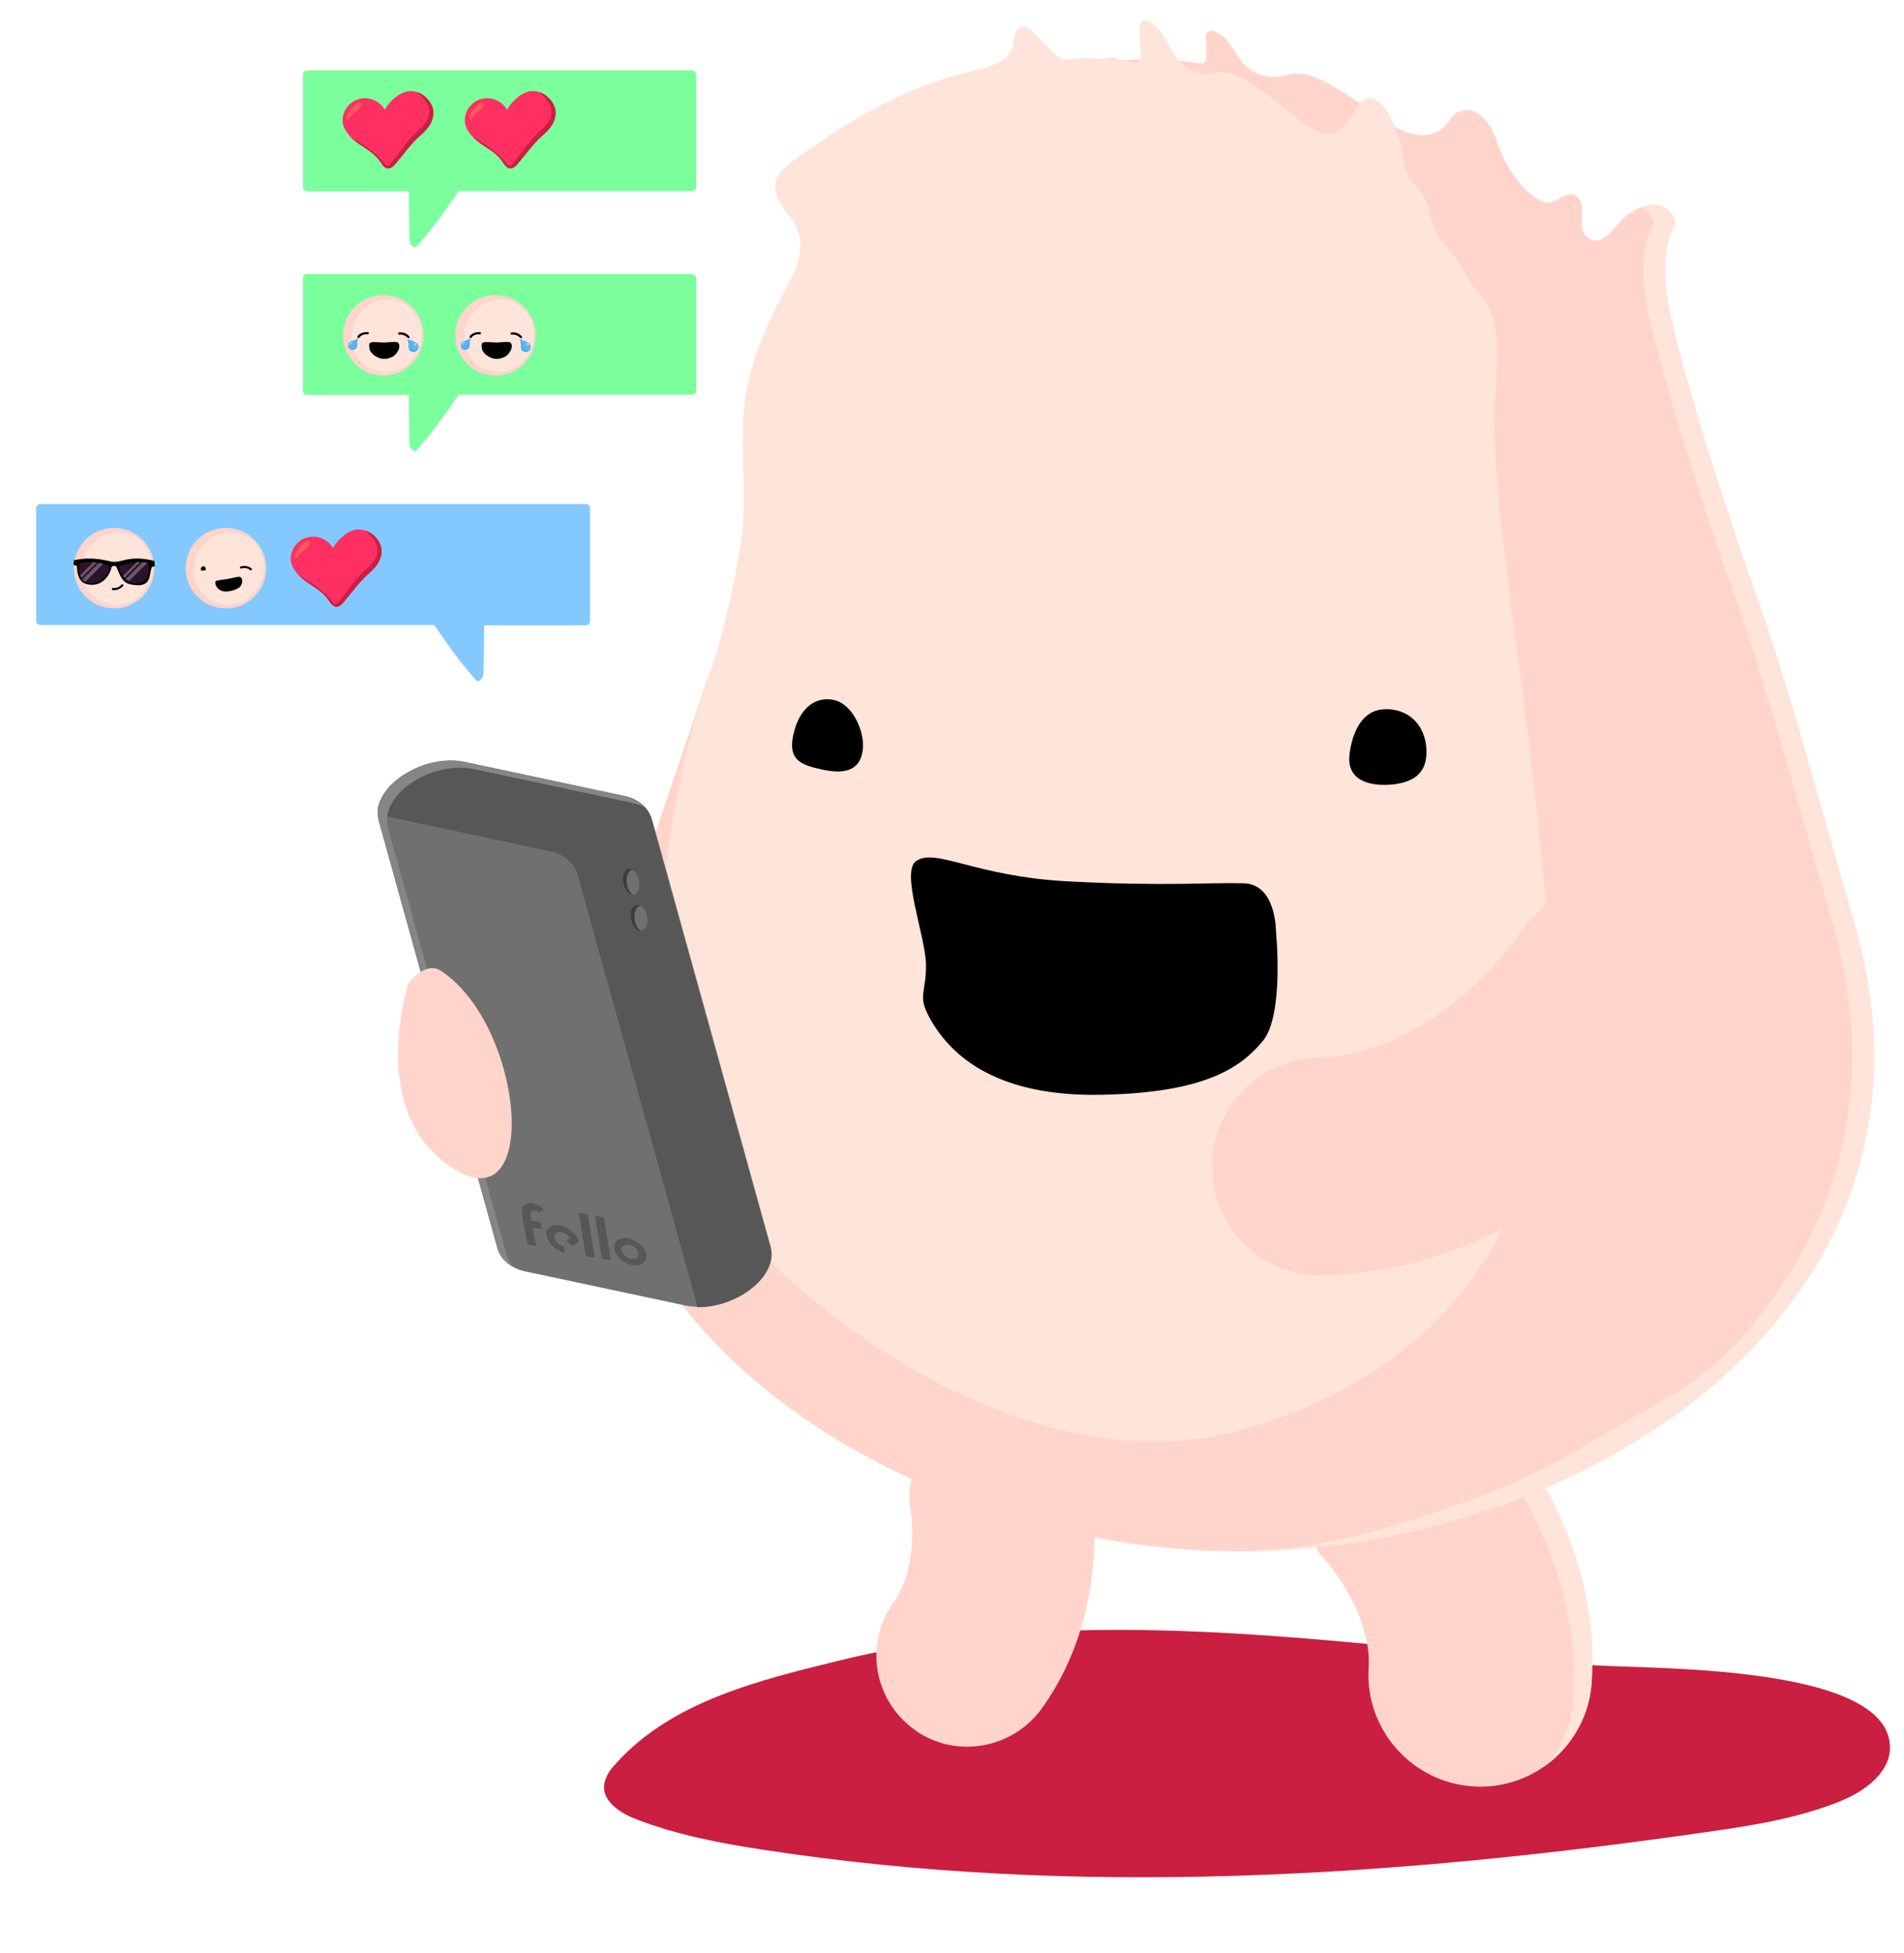 <svg version="1.1" id="Lager_1" xmlns="http://www.w3.org/2000/svg" x="0" y="0" viewBox="0 0 606 621.5" width="606" height="621.5" style="enable-background:new 0 0 606 621.5" xml:space="preserve"><style>.st0{fill:#ca1f40}.st1{fill:#ffd5cb}.st2{fill:#ffe4da}.st3{fill:#707070}.st4{fill:#575757}.st6{fill:#3d3d3d}.st7{opacity:.8;fill-rule:evenodd;clip-rule:evenodd;fill:#5aff85}.st8{fill:#58b5f0}.st9{fill:#3fa5f1}.st10{fill:#99d3f8}.st12{fill:#2b142b}.st13{fill:#6b556b}.st14{fill:#ff3061}.st15{fill:#ff5a5b}</style><path class="st0" d="M195.7 561.6c17.9-20.3 46.4-27 71.6-33.2 32.4-8 66.2-10.3 99.6-9.6 46.7.9 93 7.4 139.6 11.1 17.2 1.3 92.7-.5 95 25.1.8 8.7-7.9 15.1-16 18.3-13.2 5.3-27.4 7.6-41.5 9.6-99.6 14.4-201.3 21.1-300.8 5.8-13.8-2.1-27.7-4.7-40.8-9.8-5-1.9-10.8-5.7-10.1-11 .1-1 .5-2 .9-2.8.7-1.4 1.5-2.5 2.5-3.5z"/><path class="st1" d="M469 568.5c-19.6-1.2-34.6-18.1-33.4-37.7 1-15.7-10.9-31.6-15.6-36.4l.2.2s-15.7-19 2.4-45c18.1-26.1 47.5-5.7 47.5-5.7 4.1 4 39.7 40.5 36.5 91.3-1.1 17.9-15.3 32.1-33.1 33.3-1.5.1-3 .1-4.5 0z"/><path class="st2" d="M470.1 443.8c4.1 4 39.7 40.5 36.5 91.3-.6 10.7-6.1 20.5-14.8 26.8 5.4-5.9 8.6-13.5 9-21.5 3.2-50.8-32.4-87.3-36.5-91.3 0 0-21.5-14.8-39-2.9 18.2-20.8 44.8-2.4 44.8-2.4z"/><path class="st1" d="M294.1 552.4c-1.1-.6-2.1-1.2-3.1-2-13-9.4-16-27.5-6.6-40.5 7.5-10.4 6.2-26.5 5-31.8l.1.3s-2.7-20 21.2-30.1C334.5 438.2 346 465 346 465c1.1 4.5 9.7 45.2-14.5 78.8-8.6 11.8-24.6 15.5-37.4 8.6z"/><path class="st1" d="M191.7 321.5c1.4-9.9 3.9-19.6 7.3-29 4-11.2 7.9-22.4 11.7-33.7 2-5.8 3.9-11.6 5.9-17.3 2.7-7.9 5.3-15.9 8-23.8 5.9-15.3 12.7-31.7 14.9-44.4 2-5.9 4-11.9 6.1-17.8 8.2-23.6 17-47 27.9-69.5 9.3-19.2 20.5-38.4 37.3-51.7 8.5-6.8 18.5-11.6 29.3-13.9.1-.1.2-.3.4-.3 3.7-.7 8.7-1.3 13.9-1.7.8.5 1.8.8 2.7.8 8.4-.7 16.8-.3 25.1 1 2.6.4 1.8-4.3 1.5-8.3.2-1.7.9-2.8 3.5-1.6 6.4 3 6 11.1 14.4 13.6s8.5-3.8 20 2.1 19.6 14 26.4 16.2c6.8 2.1 11 0 13.6-4.3s10.7-5.1 14.9 7.3c.7 2.2 1.6 4.3 2.7 6.3 4.3 8.2 9.8 12.2 12.6 12.9 3.4.9 7.6-5.1 10.6-1.3s-1.3 10.2 3.4 12.8c4.7 2.6 7.7-3.8 11.9-7.3 4.3-3.4 11-5.5 14.4-.4 3.4 5.1-3 2.9-2.1 21.3.9 18.3 25.1 89.1 25.1 89.1 13.4 35.8 23.2 74.7 34.8 114 1.3 4.3 2.3 8.5 3.2 12.7 8.1 38.1 1 71.3-16 98.8-2.3 3.6-4.7 7.2-7.3 10.6-20.2 27.1-50.3 47.8-83.9 61.2-22.1 8.8-45.5 14.4-69.3 16.7-7.5.7-14.9 1.1-22.3 1.1-12.4 0-24.7-1-37-2.9-21-3.3-41.4-9.1-60.8-17.3-64.3-27.3-115-80.7-104.8-152z"/><path class="st2" d="M409.8 492.7c23.5-2.2 69.9-17.4 92.4-31.3 30.8-19 40.6-19.6 60.8-46.6 2.6-3.4 5-7 7.2-10.6 16.9-27.5 24.1-60.8 16-98.8-.9-4.2-2-8.4-3.2-12.7-11.6-39.3-21.4-78.2-34.8-114 0 0-24.2-70.8-25.1-89.1-.9-18.3 5.5-16.2 2.1-21.3-.6-1-1.5-1.8-2.6-2.4 3.5-1.2 7.3-1 9.5 2.4 3.4 5.1-3 2.9-2.1 21.3.9 18.3 25.1 89.1 25.1 89.1 13.4 35.8 23.3 74.7 34.8 114 1.3 4.3 2.3 8.5 3.2 12.7 8.1 38.1 1 71.3-15.9 98.8-2.3 3.6-4.7 7.2-7.3 10.6-20.2 27.1-50.3 47.8-83.9 61.2-22.1 8.8-45.4 14.4-69.3 16.7-7.4.7-14.9 1.1-22.3 1.1h-3.3c6.2-.2 12.5-.6 18.7-1.1z"/><path class="st2" d="M212.5 271c1.7-11.2 3.1-18 5.1-28.1.1-.3.1-.7.2-1 1.9-8.1 4.3-16 7-23.8 4.9-14.6 8.5-29.6 10.9-44.8.3-1.7.5-3.4.6-5.2 1.3-13.9-1.1-28.1 1-41.9 1.5-9.9 5.1-19.1 9.4-27.8 3.4-7.1 10.5-16.4 7.2-25.1-1.1-2.8-3.1-4.8-4.7-7.2s-3-5.4-2.3-8.3c.6-2.6 2.7-4.3 4.6-5.8l1.6-1.2c17.3-12.9 36.2-23.7 56.5-28.2 17-3.7 11-9.5 14.4-13.4 3-3.5 8.5 6 12.9 8.9.7.5 1.5.8 2.4.8 7.4-.7 14.8-.3 22.1 1 2.3.4 1.6-4.3 1.3-8.3-.2-3.7.1-6.7 3.8-4.4 5.4 3.4 6.1 12.9 13.6 15.5s6.7-2.9 16.8 3.1 17.2 14.1 23.2 16.2c6 2.1 9.3-3.6 11.8-7.7 4.2-6.8 9.9-1.7 13.6 10.6.5 1.7.9 4.1 1.3 6.3.2 1.5.7 3 1.2 4.3 3.4 5.8 5.2 4.4 6.9 11.9 2.2 10.2 6 9.3 12 20.4s11.2 6 9 39.2c-2.2 33.3 11.2 93 17.2 174s-27.7 133-95.7 153.5c-20.6 6.2-42.2 5.3-63.2-.3-2.8-.8-5.6-1.6-8.4-2.5-44.9-14.7-85.6-49.6-105.8-79.9-6.2-9.3-9.4-22.9-10.6-38.5-1.5-20.9-.4-38.5 3.1-62.3z"/><path d="M443.7 249.6c-6.8.8-15.1-.7-14.2-9.3.7-6.3 3.4-13.6 10.1-14.5 6.7-.8 13.2 3 14.3 11.4.9 8.5-3.5 11.5-10.2 12.4zM260.4 244.6c6.1 1.5 13.2 2.1 14.2-6 .7-5.5-3-14.3-9-15.8-6.1-1.4-11.1 2.6-13 10.6-1.9 7.9 1.7 9.8 7.8 11.2z"/><path class="st1" d="m483.3 321.1-4.9-9.7L487 293s9.4-10.3 31.9-34.3c16.8-18 32.6 39.1 32.6 39.1l-12.4 61-57.1-38 1.3.3z"/><path d="M406.1 296.3s.1-14.9-10.2-15.2c-11.7-.3-25 1-55.7-.6-29.8-1.5-42.3-10.8-48.6-6.5-5 3.4 2.9 23.8 3.1 32.7.2 9.7-3 9.9 1.5 17.8 6.8 11.9 21.4 24.6 54.6 23.9s44.2-8.8 51.2-17.2c6.8-8.5 4.1-34.9 4.1-34.9z"/><path class="st1" d="M509.6 370.2c11.8-9.8 22.2-21.2 31-33.7 9.4-14.2 7-33.2-5.5-44.7-1.3-1.2-2.8-2.3-4.3-3.3-15.9-10.5-37.3-6.2-47.9 9.7-.8 1.1-26.1 37.2-63.5 38.4-18.9.6-33.9 16.2-33.6 35.1v.6c.6 19.1 16.6 34.2 35.7 33.6 38-1.2 67.8-18.7 88.1-35.7z"/><path class="st3" d="m207.5 260.6 37.8 136.1c2.9 10.4-13.7 21.7-27.5 18.7l-.4-.1-49.8-10.6c-4.5-.8-8-3.6-9.2-7.4l-37.8-136.1c-.3-1.2-.4-2.5-.2-3.9v-.2c1.6-9 15.7-17.2 27.7-14.6l50.2 10.7c4.5.8 8 3.6 9.2 7.4z"/><path class="st4" d="M198.2 253.3 148 242.6c-12-2.5-26.1 5.7-27.7 14.6v.2c-.1.7-.1 1.5-.1 2.2 1.4 0 2.9.2 4.2.5l50.2 10.7c4.5.8 8 3.6 9.2 7.4l37.8 136.1c.1.6.2 1.1.3 1.7 12.7.2 25.8-9.9 23.2-19.2l-37.8-136.1c-1.1-3.9-4.5-6.6-9.1-7.4z"/><path d="m161.3 399.6-37.8-136.1c-.3-1.2-.4-2.5-.2-3.9v-.2c1.6-9 15.7-17.2 27.7-14.6l50.2 10.7c1.5.3 2.9.8 4.2 1.5-1.8-1.8-4.3-3.1-7.1-3.7L148 242.5c-12-2.5-26.1 5.7-27.7 14.6v.2c-.2 1.3-.1 2.6.2 3.9l37.8 136.1c.7 2.5 2.5 4.6 5 5.9-.9-1-1.6-2.2-2-3.6z" style="fill:#868686"/><ellipse transform="rotate(-11.593 200.887 280.601)" class="st3" cx="200.8" cy="280.6" rx="2.6" ry="4.2"/><path class="st6" d="M199.6 281.6c-.5-2.3.2-4.4 1.5-4.8h.4c-.4-.3-1-.5-1.6-.3-1.4.4-2.1 2.6-1.5 4.8.5 2.1 1.8 3.5 3 3.5-1-.8-1.6-1.9-1.8-3.2z"/><ellipse transform="rotate(-11.593 203.422 292.028)" class="st3" cx="203.4" cy="292" rx="2.6" ry="4.2"/><path class="st6" d="M202.1 293.1c-.5-2.3.2-4.4 1.5-4.8h.4c-.4-.3-1-.5-1.6-.3-1.4.4-2.1 2.6-1.5 4.8.5 2.1 1.8 3.5 3 3.5-1-.9-1.6-2-1.8-3.2z"/><path class="st4" d="m166.4 387.9-.2-1.3c-.3-1-.1-2.1.6-3 .8-.7 2-.9 3-.6 1.2.3 2.3.9 3.2 1.7 0 .1.1.2.1.2l-1.5.9s-.2.1-.3-.1c-.3-.3-.6-.4-1-.5-1.6-.3-1.4 1.4-1.3 1.9l.2 1.3 2.7.5c.1 0 .2.1.2.2l.3 1.9c0 .1-.1.1-.2.1l-2.7-.5 1.1 6-2.7-.5-1.1-6-.4-2.2zM186.4 399.5l-2.2-13.5c0-.1.1-.2.2-.1l2.4.5c.1 0 .2.1.3.2l2.2 13.5c0 .1-.1.2-.2.2l-2.4-.5-.3-.3M191.5 400.4l-2.1-13.4c0-.1.1-.2.2-.1l2.4.5c.1 0 .2.1.3.2l2 13.3c0 .1-.1.2-.2.2l-2.4-.5-.2-.2M184.2 395.1c-.8-2.7-3.2-4.6-6.3-5.2-2.5-.3-4.2 1-4 3.1.5 2.7 2.7 4.9 5.7 5.7l.2-.1-.3-1.8c0-.1-.1-.1-.2-.2-1.6-.4-2.7-1.6-2.9-3-.1-.7.6-1.4 1.4-1.5h.6c1.3.2 2.4.9 3.1 1.9l-1.1.6c-.1.1-.1.3 0 .4l1.3 1.3c.2.1.4.2.5.1l2.1-1.2c-.1 0-.1 0-.1-.1M200.9 400.6c-1.6-.3-2.7-1.4-3-2.7-.2-1.3.9-2 2.4-1.7 1.6.3 2.7 1.4 3 2.7.2 1.2-.9 2-2.4 1.7m-.9-6.5c-2.8-.5-4.9.9-4.5 3.3.6 2.6 2.8 4.6 5.7 5.2 2.8.5 4.8-1 4.5-3.3-.6-2.6-2.7-4.5-5.7-5.2"/><path class="st1" d="M130 312.9s-13.6 41.5 14.3 59 22.5-45.4-3.9-62.9c-5-3.4-10.4 3.9-10.4 3.9z"/><path class="st7" d="M220.1 87.2H97.8c-.8 0-1.4.6-1.4 1.4v35.7c0 .8.6 1.4 1.4 1.4h32.3l.2 15.2c0 1.5 1 2.7 2.1 2.6 6.7-7.7 8.2-10.2 13.6-17.9h74.2c.8 0 1.4-.6 1.4-1.4V88.6c0-.7-.7-1.4-1.5-1.4zM220.1 22.4H97.8c-.8 0-1.4.6-1.4 1.4v35.7c0 .8.6 1.4 1.4 1.4h32.3l.2 15.2c0 1.5 1 2.7 2.1 2.6 6.7-7.7 8.2-10.2 13.6-17.9h74.2c.8 0 1.4-.6 1.4-1.4V23.8c0-.7-.7-1.4-1.5-1.4z"/><circle class="st1" cx="122" cy="106.7" r="12.8"/><ellipse transform="rotate(-66.714 123 106.867)" class="st2" cx="123" cy="106.9" rx="11.6" ry="11.1"/><path d="M117.7 111.4c0-.1-.1-.3-.1-.4 0-.3-.1-.6-.1-1 0-.3 0-.6.2-.8.4-.6 2.8-.2 4.7-.2 1.8-.1 3.3-.3 4-.1.7.2.8 1.2.6 2s-1.1 2.1-2 2.6c-1 .5-1.9.8-3.2.7-.9-.1-1.8-.5-2.5-1-.6-.4-1.3-1.1-1.6-1.8z"/><path class="st8" d="M113.4 110.8c-.5.6-1.3.7-2 .3s-.7-1.3-.3-2c.5-.6 3-1.4 3-1.3-.7.7-.2 2.4-.7 3z"/><path class="st9" d="M114.1 107.8c-.7.6-.5 2.3-1 2.8-.5.6-1.4.6-2 0l-.2-.2c.1.2.2.4.5.6.6.5 1.5.3 2-.3.5-.5 0-2.2.7-2.9.1 0 .1 0 0 0z"/><ellipse transform="rotate(-50.608 111.754 109.34)" class="st10" cx="111.7" cy="109.3" rx=".4" ry=".3"/><path class="st8" d="M129.5 107.9c-.1-.1 2.8.8 3.4 1.5.5.7.4 1.7-.3 2.2-.7.5-1.7.4-2.2-.3-.6-.8-.1-2.7-.9-3.4z"/><path class="st9" d="M129.5 107.9c.7.7.5 2.5 1.1 3.2.6.6 1.6.7 2.2.1l.2-.2c-.1.3-.3.5-.5.7-.7.5-1.7.4-2.2-.3-.5-.9 0-2.8-.8-3.5z"/><ellipse transform="rotate(-39.392 132.197 109.581)" class="st10" cx="132.2" cy="109.6" rx=".4" ry=".5"/><path d="M114.1 107.6c-.1 0-.1 0-.2-.1-.2-.1-.2-.3-.1-.5 0-.1 1.1-1.5 3.3-1.3.2 0 .3.2.3.4s-.2.3-.4.3c-1.7-.2-2.6.9-2.6 1-.1.2-.2.2-.3.2zM130 107.6c-.1 0-.2-.1-.3-.1 0 0-.9-1.2-2.6-1-.2 0-.4-.1-.4-.3 0-.2.1-.4.3-.4 2.1-.3 3.2 1.2 3.3 1.3.1.2.1.4-.1.5h-.2z"/><circle class="st1" cx="157.7" cy="106.7" r="12.8"/><ellipse transform="rotate(-66.714 158.774 106.867)" class="st2" cx="158.8" cy="106.9" rx="11.6" ry="11.1"/><path d="M153.5 111.4c0-.1-.1-.3-.1-.4 0-.3-.1-.6-.1-1 0-.3 0-.6.2-.8.4-.6 2.8-.2 4.7-.2 1.8-.1 3.3-.3 4-.1s.8 1.2.6 2-1.1 2.1-2 2.6c-1 .5-1.9.8-3.2.7-.9-.1-1.8-.5-2.5-1-.7-.4-1.3-1.1-1.6-1.8z"/><path class="st8" d="M149.2 110.8c-.5.6-1.3.7-2 .3-.6-.5-.7-1.3-.3-2 .5-.6 3-1.4 3-1.3-.7.7-.2 2.4-.7 3z"/><path class="st9" d="M149.9 107.8c-.7.6-.5 2.3-1 2.8-.5.6-1.4.6-2 0l-.2-.2c.1.2.2.4.5.6.6.5 1.5.3 2-.3.5-.5 0-2.2.7-2.9z"/><ellipse transform="rotate(-50.608 147.528 109.34)" class="st10" cx="147.5" cy="109.3" rx=".4" ry=".3"/><path class="st8" d="M165.2 107.9c-.1-.1 2.8.8 3.4 1.5.5.7.4 1.7-.3 2.2-.7.5-1.7.4-2.2-.3-.6-.8 0-2.7-.9-3.4z"/><path class="st9" d="M165.3 107.9c.7.7.5 2.5 1.1 3.2.6.6 1.6.7 2.2.1l.2-.2c-.1.3-.3.5-.5.7-.7.5-1.7.4-2.2-.3-.6-.9 0-2.8-.8-3.5-.1 0 0 0 0 0z"/><ellipse transform="rotate(-39.392 167.97 109.582)" class="st10" cx="168" cy="109.6" rx=".4" ry=".5"/><path d="M149.8 107.6c-.1 0-.1 0-.2-.1-.2-.1-.2-.3-.1-.5 0-.1 1.1-1.5 3.3-1.3.2 0 .3.2.3.4s-.2.3-.4.3c-1.7-.2-2.6.9-2.6 1 0 .2-.2.2-.3.2zM165.8 107.6c-.1 0-.2-.1-.3-.1 0 0-.9-1.2-2.6-1-.2 0-.4-.1-.4-.3 0-.2.1-.4.3-.4 2.1-.3 3.2 1.2 3.3 1.3.1.2.1.4-.1.5h-.2z"/><path d="M186.5 160.4H12.9c-.8 0-1.4.6-1.4 1.4v35.7c0 .8.6 1.4 1.4 1.4h125.3c5.4 7.7 6.9 10.2 13.6 17.9 1.1 0 2.1-1.2 2.1-2.6l.2-15.2h32.3c.8 0 1.4-.6 1.4-1.4v-35.7c.1-.9-.6-1.5-1.3-1.5z" style="opacity:.8;fill-rule:evenodd;clip-rule:evenodd;fill:#64bcff"/><circle class="st1" cx="71.9" cy="180.8" r="12.8"/><ellipse transform="rotate(-66.714 72.907 180.927)" class="st2" cx="72.9" cy="180.9" rx="11.6" ry="11.1"/><path d="M65.5 180.9c.1.5-.3.7-.7.7-.4 0-.9.1-.9-.4s.4-1 .8-1 .7.3.8.7zM79.8 181.5c-.1 0-.2 0-.2-.1 0 0-1.1-1-2.8-.5-.2.1-.4 0-.4-.2-.1-.2 0-.4.2-.4 2-.7 3.4.6 3.5.6.1.1.1.3 0 .5-.1 0-.2.1-.3.1zM68.8 186.5s-.5-1.1-.2-1.5c.3-.4 2.5-.5 4.1-.8s2.8-.7 3.5-.6c.6 0 .9.7.9 1.3 0 .6-.2 1.4-1 2.1-.7.5-2 1-3.4 1.2-1.1.1-2 0-2.6-.4-.9-.5-1.3-1.3-1.3-1.3z"/><circle class="st1" cx="36.3" cy="180.8" r="12.8"/><ellipse transform="rotate(-66.714 37.345 180.927)" class="st2" cx="37.3" cy="180.9" rx="11.6" ry="11.1"/><path d="M23.5 178.3c4.1-.9 7.4-.6 11 .2.5.1 1.1.3 1.7.3 1 0 2.1-.2 3.1-.5 3.9-1 6.9-.5 9.8.2l.2 1.7c-.5 0-1 .2-1.1.6-.7 2.2-.1 5.9-5.1 5.4-3.3-.3-4.2-1.2-5.8-5.2-.1-.3-.2-.9-1-.9-.4 0-.8.1-.9.8-.3 1.4-2.2 5.2-6 5.2-3.4 0-4.7-1.8-4.9-5.7 0-.5-.9-.6-1.1-.6l.1-1.5z"/><path class="st12" d="M34.7 180.8c-.2 1.1-1.1 3.4-3.9 4.5-1.4.6-2.7.4-3.7-.2-.3-.2-.7-.5-.9-.8-.1-.1-.2-.3-.3-.4-.1-.2-.3-.5-.4-.8-.4-1-.5-2.3-.1-3.6.1-.3.3-.5.6-.5.7-.1 2-.2 3.7-.1.3 0 .7.1 1 .1.2 0 .4.1.6.1.5.1.9.2 1.4.3.5.1 1 .3 1.5.5.4.3.6.6.5.9zM41.8 185.4c-.3-.1-.6-.3-.8-.4-.4-.2-.7-.5-1-.7-.1-.1-.3-.2-.4-.4-.2-.2-.4-.4-.5-.6-.7-.9-1-1.8-1.1-2.4-.1-.3.1-.7.4-.8 1.8-.8 3.6-1.1 5.1-1.2h1.9c.5 0 1 .1 1.2.1.1 0 .2 0 .3.1.2.1.3.2.3.4 1 4-1.8 7.4-5.4 5.9z"/><path d="M36.4 187.8h-.5c-.2 0-.3-.2-.3-.4s.2-.3.4-.3c1.7.2 2.6-1 2.6-1 .1-.2.3-.2.5-.1s.2.3.1.5c-.1 0-1.1 1.3-2.8 1.3z"/><path class="st13" d="m30.8 179-4.9 4.9c-.1-.2-.3-.5-.4-.8l4.2-4.2c.4 0 .7.1 1.1.1zM32.8 179.5l-5.7 5.7c-.3-.2-.7-.5-.9-.8l5.2-5.2c.5 0 .9.1 1.4.3zM44.6 178.9l-5 5c-.2-.2-.4-.4-.5-.6l4.4-4.4c.3-.1.7-.1 1.1 0zM46.9 179.1 41 185c-.4-.2-.7-.5-1-.7l5.4-5.4c.5 0 1 .1 1.2.1.1 0 .2.1.3.1z"/><path class="st14" d="M137.9 35.1c.3 3.5-1.6 5.8-4.1 8-3 2.6-5.4 6.1-8 9.1-.6.7-1.3 1.4-2.2 1.4-1.2 0-1.9-1.2-2.6-2.2-1.7-2.5-4.4-4-6.9-5.7-.8-.6-1.7-1.3-2.5-2.1-1.6-1.7-2.9-3.8-2.5-6.2.4-3 2.8-5.5 5.7-6 3.1-.6 6.1.9 7.6 3.4 0 .1.1.1.1.1.8-1.4 1.8-2.7 3.1-3.7.9-.8 2-1.5 3.2-1.9.5-.2 1-.3 1.5-.3.8-.1 1.6.1 2.3.3 2.7.8 4.8 3.2 5.3 5.8z"/><path class="st0" d="M137.9 35.1c.3 3.5-1.6 5.8-4.1 8-3 2.6-5.4 6.1-8 9.1-.6.7-1.3 1.4-2.2 1.4-1.2 0-1.9-1.2-2.6-2.2-1.7-2.5-4.4-4-6.9-5.7-.8-.6-1.7-1.3-2.5-2.1 1.4.9 3.2 1.9 4.1 2.5 1.6 1 5.1 3.8 6.3 5.5 1.2 1.7 1.5 1.5 2.6.1s5.2-7.1 7.5-9.2c2.3-2.2 8.6-6.5.6-13.2 2.6.8 4.7 3.2 5.2 5.8z"/><path class="st15" d="M110.3 37.2c.7-1.7 2-3.7 4-4.6.5-.2.9.6.6 1.1-.4.7-1.1 1.5-2.1 2.2-1 .7-1.4 1.4-1.7 2-.3.8-1.1-.1-.8-.7z"/><path class="st14" d="M176.8 35.1c.3 3.5-1.6 5.8-4.1 8-3 2.6-5.4 6.1-8 9.1-.6.7-1.3 1.4-2.2 1.4-1.2 0-1.9-1.2-2.6-2.2-1.7-2.5-4.4-4-6.9-5.7-.8-.6-1.7-1.3-2.5-2.1-1.6-1.7-2.9-3.8-2.5-6.2.4-3 2.8-5.5 5.7-6 3.1-.6 6.1.9 7.6 3.4 0 .1.1.1.1.1.8-1.4 1.8-2.7 3.1-3.7.9-.8 2-1.5 3.2-1.9.5-.2 1-.3 1.5-.3.8-.1 1.6.1 2.3.3 2.7.8 4.8 3.2 5.3 5.8z"/><path class="st0" d="M176.8 35.1c.3 3.5-1.6 5.8-4.1 8-3 2.6-5.4 6.1-8 9.1-.6.7-1.3 1.4-2.2 1.4-1.2 0-1.9-1.2-2.6-2.2-1.7-2.5-4.4-4-6.9-5.7-.8-.6-1.7-1.3-2.5-2.1 1.4.9 3.2 1.9 4.1 2.5 1.6 1 5.1 3.8 6.3 5.5 1.2 1.7 1.5 1.5 2.6.1s5.2-7.1 7.5-9.2 8.6-6.5.6-13.2c2.6.8 4.7 3.2 5.2 5.8z"/><path class="st15" d="M149.3 37.2c.7-1.7 2-3.7 4-4.6.5-.2.9.6.6 1.1-.4.7-1.1 1.5-2.1 2.2-1 .7-1.4 1.4-1.7 2-.3.8-1.1-.1-.8-.7z"/><path class="st14" d="M121.4 174.6c.3 3.5-1.6 5.8-4.1 8-3 2.6-5.4 6.1-8 9.1-.6.7-1.3 1.4-2.2 1.4-1.2 0-1.9-1.2-2.6-2.2-1.7-2.5-4.4-4-6.9-5.7-.8-.6-1.7-1.3-2.5-2.1-1.6-1.7-2.9-3.8-2.5-6.2.4-3 2.8-5.5 5.7-6 3.1-.6 6.1.9 7.6 3.4 0 .1.1.1.1.1.8-1.4 1.8-2.7 3.1-3.7.9-.8 2-1.5 3.2-1.9.5-.2 1-.3 1.5-.3.8-.1 1.6.1 2.3.3 2.8.8 4.8 3.2 5.3 5.8z"/><path class="st0" d="M121.4 174.6c.3 3.5-1.6 5.8-4.1 8-3 2.6-5.4 6.1-8 9.1-.6.7-1.3 1.4-2.2 1.4-1.2 0-1.9-1.2-2.6-2.2-1.7-2.5-4.4-4-6.9-5.7-.8-.6-1.7-1.3-2.5-2.1 1.4.9 3.2 1.9 4.1 2.5 1.6 1 5.1 3.8 6.3 5.5 1.2 1.7 1.5 1.5 2.6.1s5.2-7.1 7.5-9.2c2.3-2.2 8.6-6.5.6-13.2 2.7.8 4.7 3.2 5.2 5.8z"/><path class="st15" d="M93.9 176.7c.7-1.7 2-3.7 4-4.6.5-.2.9.6.6 1.1-.4.7-1.1 1.5-2.1 2.2-1 .7-1.4 1.4-1.7 2-.3.7-1.1-.1-.8-.7z"/></svg>
